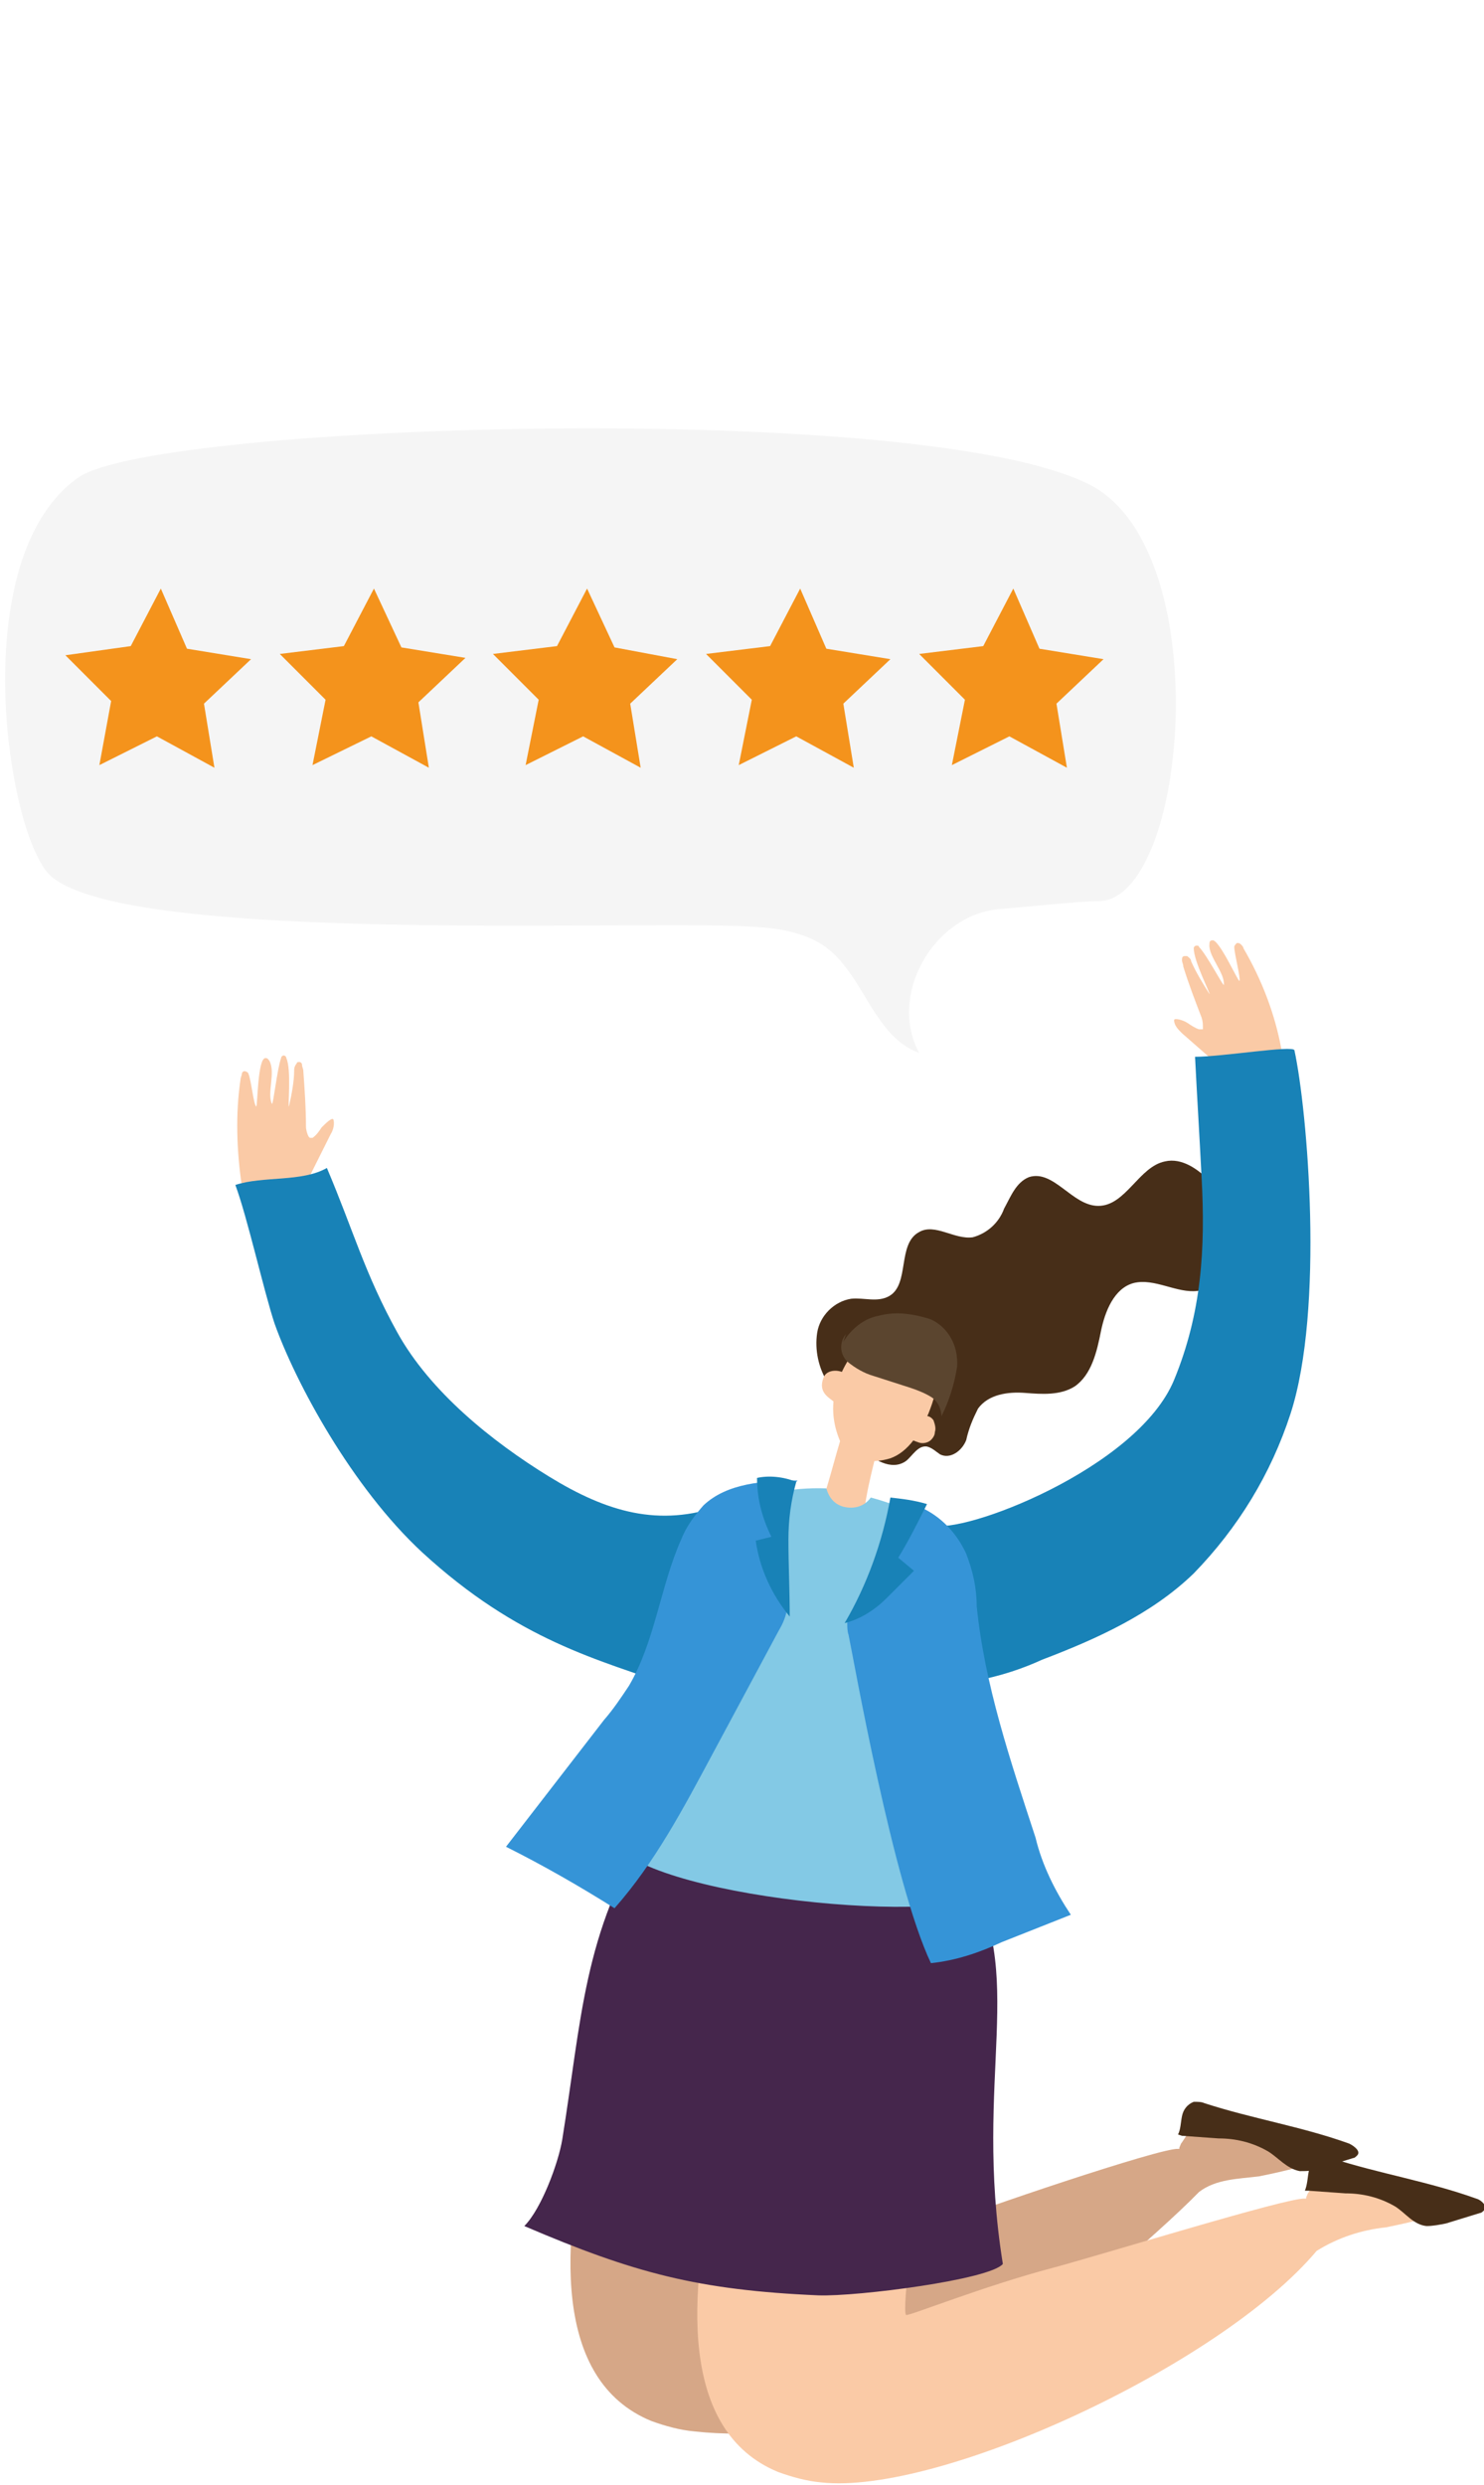 <svg version="1.1" id="Layer_1" xmlns="http://www.w3.org/2000/svg" x="0" y="0" width="113.5" height="190" xml:space="preserve"><style>.st1{fill:#472e18}.st2{fill:#facaa6}.st6{fill:#1882b7}.st7{fill:#3594d7}.st9{fill:#f4931c}</style><g id="グループ_2641"><path id="パス_1759" d="M102.6 164.5c-2.5-1.2-5.2-2-8-2.4-.4 0-.8-.1-1.2-.3-.3-.2-.7-.5-1.1-.4-.3.1-.5.3-.7.6l-1.2 1.8c-.1.1-.1.2-.2.4v.1h-.1c-1.3-.1-15.5 4.7-18.4 5.9-5.1 2.2-10 4.2-15.5 4.3-.2 0-.4 0-.6-.1-.2-.2-.3-.5-.2-.8.1-3.8 1.7-7.5 3.6-10.8s4.1-6.5 5.5-10 1.9-7.7.3-11.2l.1-1.1c-2.3 1.4-5.2 1.1-7.9.7l-3.2-.5c-.4-.1-.8 0-1.1.2-.2.2-.3.5-.4.7-.5 1.7-17.5 37.3-2.5 43.5 1.1.4 2.2.7 3.3.8 9 1 16.9-2.6 25.1-6.8 1.3-.6 10.4-8.3 13.5-11.5 1.3-1 3-1 4.6-1.2 2-.4 4-.9 5.9-1.6.1.2.4 0 .4-.3" fill="#d6a787"/><path id="パス_1760" class="st1" d="M63.3 105.7c-.7-1.1-1-2.5-.8-3.8.2-1.3 1.3-2.4 2.6-2.6 1-.1 2 .3 2.9-.2 1.6-.9.6-4 2.3-4.9 1.2-.7 2.7.6 4.1.4 1.1-.3 2-1.1 2.4-2.2.5-.9.9-2 1.9-2.4 1.9-.6 3.3 2.2 5.3 2.2 2.1 0 3.1-3 5.1-3.4 1.3-.3 2.6.6 3.6 1.7 1.2 1.2 1.9 2.9 1.9 4.6 0 1.8-1.3 3.3-3 3.6-1.6.2-3.3-1-4.9-.6-1.5.4-2.2 2.2-2.5 3.7s-.7 3.3-2 4.2c-1.1.7-2.5.6-3.8.5s-2.8.1-3.6 1.2c-.4.8-.7 1.5-.9 2.4-.3.8-1.2 1.5-2 1.1-.3-.2-.6-.5-1-.6-.7-.1-1.1.7-1.6 1.1-1.1.8-2.6-.1-3.5-1.1-1.2-1.5-2.1-3.2-2.4-5.1"/><path id="パス_1761" class="st2" d="M68.8 102.1c.6-.2 1.2 0 1.7.3.8.7 1.2 1.7 1.2 2.7 0 1-.3 2-.7 3-.6 1.4-1.5 2.9-2.9 3.4-1.3.4-2.8.3-3.6-.8-.7-1.3-1-2.9-.6-4.4.3-1.3 1-2.5 1.9-3.6.4-.7 1.2-1.1 2-1.3.7.1 1.3.3 1.9.8"/><path id="パス_1762" class="st2" d="M67 111.2c-.5 2-1.2 4.8-.9 6.3-.9-.4-3.1-.3-3.9-1 1-2 1.6-5.1 2.4-7.4.6.9 1.5 1.7 2.6 2"/><path id="パス_1763" class="st2" d="M70.6 108.3c.3-.1.6 0 .8.3.1.3.2.6.1.9 0 .2-.1.4-.3.6-.2.2-.6.3-.9.2-.3-.1-.6-.2-.8-.4l.8-1.6"/><path id="パス_1764" class="st2" d="M64.6 105.3c.1-.2-.1-.4-.2-.4-.5-.2-1.2-.1-1.4.4-.5 1.2.5 1.6.8 1.9.3-.7.6-1.3 1-1.9"/><path id="パス_1765" d="M64.7 102c-.5.6-.5 1.5.1 2.1.6.5 1.3.9 2 1.1l2.8.9c.6.2 1.1.4 1.6.7.5.3.8.9.8 1.5.6-1.2 1-2.5 1.2-3.8.1-1.4-.5-2.7-1.6-3.4-.3-.2-.6-.3-1-.4-1.1-.3-2.3-.4-3.4-.1-1.1.2-2.1 1-2.7 2" fill="#5b452f"/><path id="パス_1766" class="st2" d="M112.3 168.3c-2.5-1.2-5.2-2-8-2.4-.4 0-.8-.1-1.2-.3-.3-.2-.7-.5-1.1-.4-.3.1-.5.3-.7.6l-1.2 1.8c-.1.1-.1.2-.2.4v.1h-.1c-1.3-.1-15.2 4.2-19.3 5.3-5.3 1.4-11 3.7-11.2 3.6-.2-.2.1-2.8.1-3.1.1-3.8-2.7-3.9-.8-7.3s4.1-6.5 5.5-10 1.9-7.7.3-11.2l-1.6-.9c-2.3 1.4-3.5.9-6.1.6l-3.2-.5c-.4-.1-.8 0-1.1.2-.2.2-.3.5-.4.7-.5 1.7-17.5 37.3-2.5 43.5 1.1.4 2.2.7 3.3.8 9 1 30.5-8.9 37.9-17.7 1.6-1 3.4-1.6 5.3-1.8 2-.4 4-.9 5.9-1.6.2.1.5-.1.4-.4"/><path id="パス_1767" class="st1" d="M100.1 167.5l2.8.2c1.3 0 2.6.3 3.8 1 .8.5 1.4 1.4 2.4 1.5.5 0 1-.1 1.5-.2l2.6-.8c.1 0 .2-.1.3-.2.3-.3-.2-.8-.6-.9-3.6-1.3-7.4-1.9-11.1-3.1-.2-.1-.5-.1-.8-.1-.5.2-.8.6-.9 1.1-.1.5-.1 1-.3 1.5"/><path id="パス_1768" class="st1" d="M90.4 163.3l2.8.2c1.3 0 2.6.3 3.8 1 .8.5 1.4 1.3 2.4 1.5.5 0 1 0 1.5-.2l2.6-.8c.1 0 .2-.1.3-.2.3-.3-.2-.7-.6-.9-3.6-1.3-7.4-1.9-11.1-3.1-.2-.1-.5-.1-.8-.1-.5.2-.8.6-.9 1.1-.1.5-.1 1-.3 1.4"/><path id="パス_1769" d="M49.6 139.8c-5 8.1-5.1 14.5-6.6 23.8-.3 1.8-1.6 5.3-2.9 6.6 8.4 3.6 13.3 4.9 22.5 5.3 3 .1 13.1-1.2 14.1-2.4-2.3-14.3 2-22.4-2.9-29.9-.1-.2-.2-.5-.4-.7-.2-.1-.4-.2-.7-.2-6.4-1.2-12.8-2-19.3-2.2-1.1-.2-2.8-.7-3.8-.3" fill="#45264c"/><path id="パス_1770" d="M63.2 113.8c.2.7.6 1.2 1.3 1.4.8.2 1.6 0 2.1-.7 1.9.5 3.7 1.3 5.4 2.3.9.3 1.7 1 2.2 1.8.2.6.4 1.3.3 1.9.1 4.2.2 8.4.3 12.5 0 1.8 1.9 10.9 1.7 11.2-1.8 3.3-26.1 1.1-29.5-3.2 0-2.3 5.6-21.2 7-24.4.3-.9 1-1.6 1.9-1.8 2.7-.5 4.4-1.1 7.3-1" fill="#83c9e5"/><path id="パス_1771" class="st2" d="M93.6 81.8L90.4 79c-.3-.3-.6-.6-.6-1 0-.2.7 0 1 .2.3.2.6.4.9.5h.3v-.1c0-.3 0-.5-.1-.8-.5-1.3-1-2.6-1.4-3.9 0-.2-.1-.3-.1-.5 0-.1 0-.3.2-.3h.2c.1.1.3.2.3.4.4.9.9 1.7 1.4 2.5.1 0-1.2-2.5-1.2-3.5 0-.1.1-.2.2-.2s.2 0 .2.1c.6.6 1.9 3.1 1.9 2.9.1-.9-1.2-2.2-1.1-3.1 0-.1 0-.3.2-.3.5-.2 2 3.2 2.1 3.1.1-.2-.4-2.1-.4-2.6 0-.1.1-.2.2-.3.1 0 .2 0 .3.1.1.1.2.2.2.3 1.4 2.4 2.4 5 2.9 7.7 0 .1 0 .3-.1.3-.7.6-1.5.9-2.4 1.1-.7 0-1.4.2-2 .5"/><path id="パス_1772" class="st2" d="M23.4 90.5l1.9-3.8c.2-.3.3-.8.2-1.1-.1-.2-.6.3-.9.6-.2.3-.4.6-.7.8h-.2l-.1-.1c-.1-.2-.2-.5-.2-.8 0-1.4-.1-2.8-.2-4.2 0-.2-.1-.3-.1-.5 0-.1-.1-.2-.2-.2s-.2 0-.2.1c-.1.1-.2.3-.2.5 0 .9-.2 1.9-.4 2.8-.1 0 .2-2.8-.2-3.7 0-.1-.1-.2-.2-.2s-.2.1-.2.2c-.3.8-.6 3.6-.7 3.5-.4-.8.3-2.4-.2-3.3-.1-.1-.1-.2-.3-.2-.6 0-.6 3.7-.7 3.7-.2-.1-.4-2.1-.6-2.5 0-.1-.2-.2-.3-.2-.1 0-.2.1-.2.2s-.1.3-.1.4c-.4 2.7-.3 5.5.1 8.2 0 .1 0 .1.1.2l.1.1c.8.3 1.7.3 2.6.1.7-.3 1.4-.4 2.1-.3"/><path id="パス_1773" class="st6" d="M55.2 115.1c-4.8 1.7-8.8.5-13.2-2.2s-9.1-6.5-11.6-11S27 94 25 89.3c-1.9 1.1-4.9.6-7 1.3.9 2.4 2.2 8.2 3 10.6 1.6 4.5 5.9 12.5 11.3 17.5 7.3 6.7 13.4 8.2 19.4 10.3.9-4.3 2.8-9.6 3.7-13.9"/><path id="パス_1774" class="st6" d="M71.3 116.6c2.2.8 15.7-4.3 18.5-11.1 2.1-5.1 2.4-10 2.1-15.5-.2-3.9-.3-5.3-.5-9.2 2.1 0 7.5-.9 7.6-.5 1 4.6 2.3 19.8-.3 27.8-1.5 4.6-4 8.7-7.4 12.2-3.2 3.1-7.4 5-11.6 6.6-2.4 1.1-5.1 1.8-7.8 1.9-.2-3.4-1.4-7.7-.5-11"/><path id="パス_1775" class="st7" d="M68.3 114.7c-.6 3-1.7 5.9-3.2 8.6-.1.2-.3.5-.3.8 0 .3 0 .6.1.9.4 1.9 3.4 19 6.3 25.1 1.9-.2 3.7-.8 5.4-1.6l5.3-2.1c-1.2-1.8-2.2-3.8-2.7-5.9-1.9-5.8-3.9-11.7-4.5-17.7 0-1.4-.3-2.7-.8-4-1.1-2.4-3.2-3.9-5.6-4.1"/><path id="パス_1776" class="st7" d="M60.7 113.5c-.8 2.5-1 5.1-.6 7.6.1.6.2 1.2.1 1.9-.1.6-.3 1.1-.6 1.6l-5.1 9.5c-2.2 4.1-4.4 8.3-7.5 11.8-2.7-1.7-5.5-3.3-8.3-4.7l7.5-9.7c.7-.8 1.3-1.7 1.9-2.6 2-3.4 2.4-7.6 4-11.2.4-1 1-1.8 1.7-2.6 1.8-1.7 4.6-1.9 7.2-1.9"/><path id="パス_1777" class="st6" d="M68.1 114.5c-.6 3.4-1.8 6.7-3.5 9.6 1.2-.3 2.3-1 3.2-1.9l2.1-2.1-1.2-1c.8-1.3 1.5-2.7 2.2-4.1-1-.3-1.9-.4-2.8-.5"/><path id="パス_1778" class="st6" d="M60.9 113.3c-.4 1.4-.6 2.9-.6 4.4 0 2 .1 3.9.1 5.9-1.4-1.7-2.3-3.7-2.6-5.8l1.2-.3c-.7-1.4-1.1-2.9-1.1-4.5.9-.2 2-.1 3 .3"/><path id="パス_1779" d="M3.8 66.9C.5 63.6-2.7 42.6 6 36.5c6.1-4.2 65.5-6 77.6.7 9.5 5.3 7.2 31.7.4 31.7-1.5 0-6.1.5-7.5.6-5.1.4-8.6 6.6-6.2 11-3.7-1.3-4.3-6.6-7.8-8.5-1.3-.7-2.8-1-4.3-1.1-7.5-.7-48.6 1.5-54.4-4" fill="#f5f5f5"/><path id="パス_1780" class="st9" d="M72.8 58.5l4.4-2.2 4.4 2.4-.8-4.9 3.6-3.4-4.9-.8-2-4.6-2.3 4.4-4.9.6 3.5 3.5-1 5z"/><path id="パス_1781" class="st9" d="M56.5 58.5l4.4-2.2 4.4 2.4-.8-4.9 3.6-3.4-4.9-.8-2-4.6-2.3 4.4-4.9.6 3.5 3.5-1 5z"/><path id="パス_1782" class="st9" d="M40.2 58.5l4.4-2.2 4.4 2.4-.8-4.9 3.6-3.4-4.8-.9-2.1-4.5-2.3 4.4-4.9.6 3.5 3.5-1 5z"/><path id="パス_1783" class="st9" d="M7.6 58.5l4.4-2.2 4.4 2.4-.8-4.9 3.6-3.4-4.9-.8-2-4.6-2.3 4.4-5 .7 3.5 3.5-.9 4.9z"/><path id="パス_1784" class="st9" d="M23.9 58.5l4.5-2.2 4.4 2.4-.8-5 3.6-3.4-4.9-.8-2.1-4.5-2.3 4.4-4.9.6 3.5 3.5-1 5z"/></g></svg>